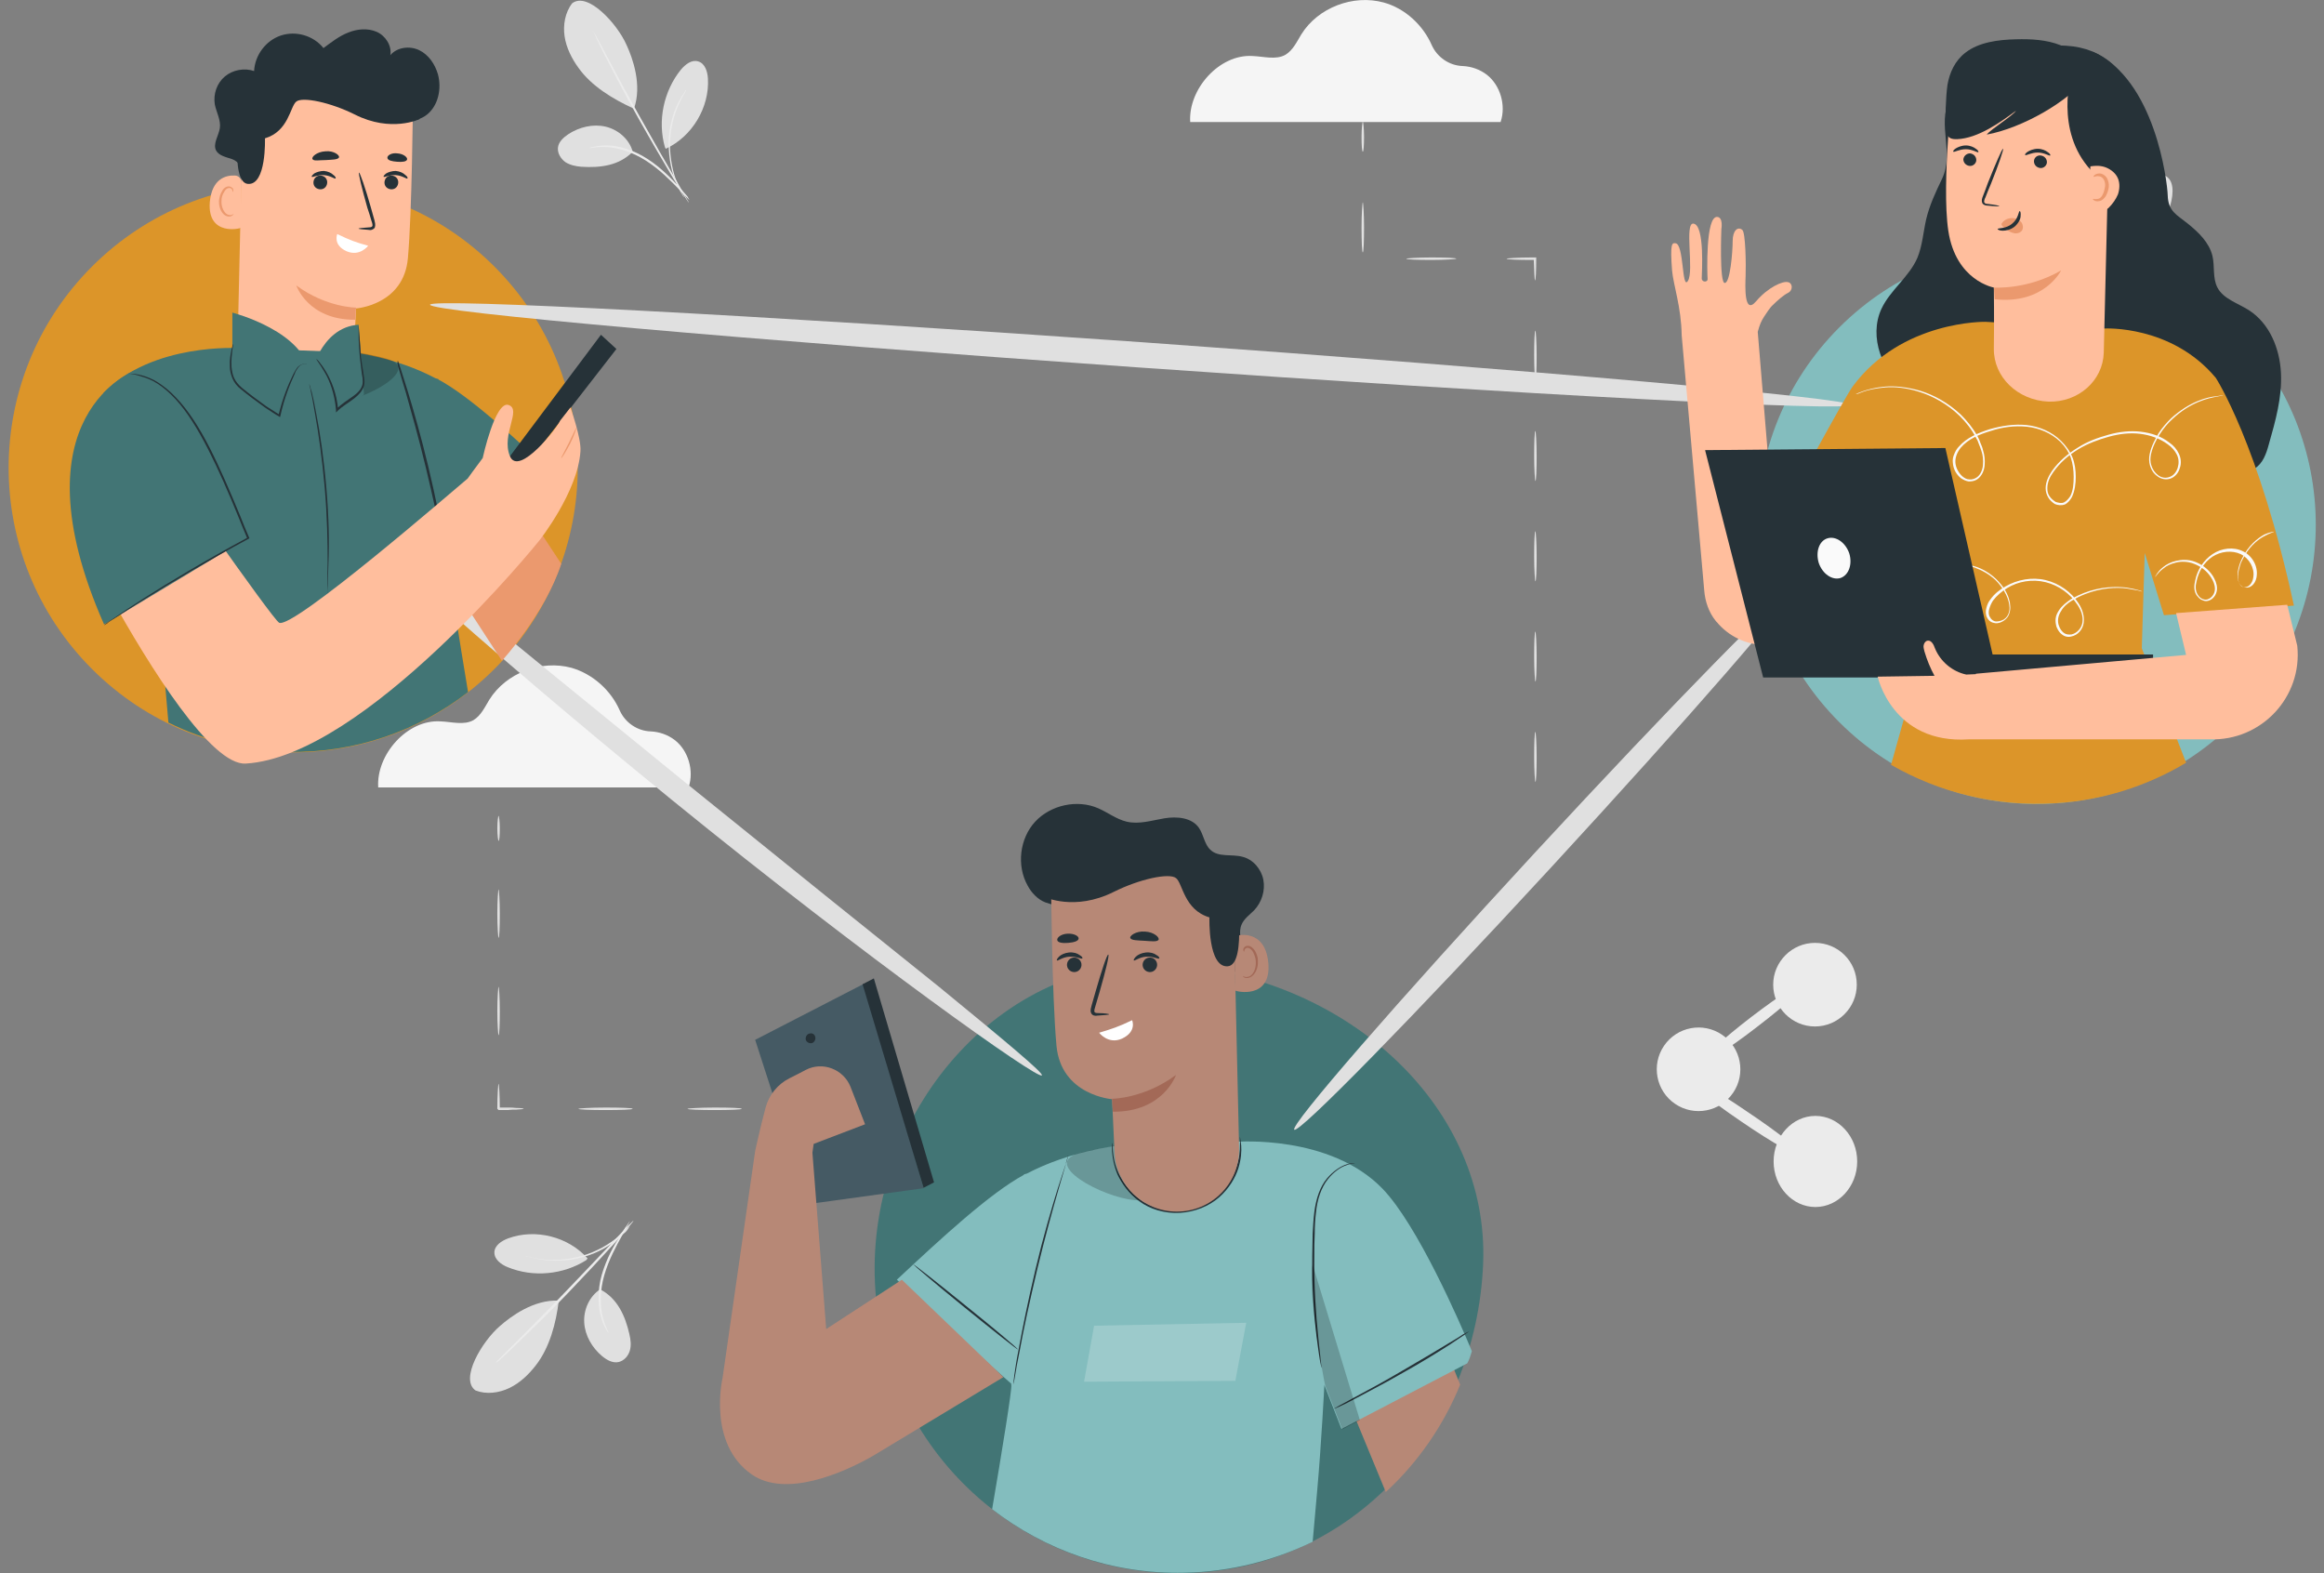 <?xml version="1.0" encoding="UTF-8"?>
<!-- Generator: Adobe Illustrator 25.4.0, SVG Export Plug-In . SVG Version: 6.00 Build 0)  -->
<svg xmlns="http://www.w3.org/2000/svg" xmlns:xlink="http://www.w3.org/1999/xlink" version="1.1" x="0px" y="0px" viewBox="0 0 556.1 376.4" style="enable-background:new 0 0 556.1 376.4;" xml:space="preserve">
<rect x="0" y="0" width="556.1" height="376.4" fill="#808080" stroke="none"/>
<style type="text/css">
	.st0{fill:#E0E0E0;}
	.st1{fill:#EBEBEB;}
	.st2{fill:#F5F5F5;}
	.st3{display:none;}
	.st4{display:inline;fill:#F5F5F5;}
	.st5{fill:#83BDBE;}
	.st6{fill:#427575;}
	.st7{fill:#DC9529;}
	.st8{fill:#263238;}
	.st9{fill:#FAFAFA;}
	.st10{fill:#FFBE9D;}
	.st11{fill:#EB996E;}
	.st12{fill:#B78876;}
	.st13{opacity:0.2;}
	.st14{opacity:0.2;fill:#FFFFFF;}
	.st15{fill:#FFFFFF;}
	.st16{fill:#A36957;}
	.st17{fill:#455A64;}
</style>
<g id="Background_Complete">
	<g>
		<path class="st0" d="M518,42c-2.7-0.6-5.6,0.2-7.9,1.8s-4,3.8-5.4,6.2c-2.6,4.7-3.3,10.8-3.2,16.2c5.9-0.5,10.8-5.5,13.1-8.1    C518.3,53.9,522.3,44,518,42"></path>
		<path class="st0" d="M492.1,70.3c2.4-2,3.3-5.4,2.6-8.5c-0.7-3-2.8-5.6-5.4-7.3c-1.2-0.7-2.7-1.3-4.1-0.8    c-1.3,0.4-2.1,1.7-2.3,3.1c-0.2,1.3,0.2,2.7,0.7,3.9C485.3,65,487.8,68.8,492.1,70.3"></path>
		<g>
			<path class="st1" d="M487.5,87.5c0,0,0.1-0.4,0.3-1.1c0.3-0.8,0.7-1.7,1.1-2.9c0.9-2.4,2.2-5.8,2.7-9.7c0.5-3.9-0.1-7.5-1.1-9.8     c-1-2.4-2.1-3.6-2-3.6c0,0,0.3,0.3,0.8,0.8c0.5,0.6,1,1.5,1.6,2.7c1.1,2.4,1.8,6.1,1.2,10c-0.5,4-1.9,7.3-2.8,9.7     c-0.5,1.2-0.9,2.1-1.3,2.8C487.7,87.2,487.5,87.5,487.5,87.5z"></path>
		</g>
		<g>
			<path class="st1" d="M514.3,49.2c0,0-0.1,0.2-0.3,0.4c-0.2,0.3-0.5,0.7-0.8,1.1c-0.8,1-1.8,2.4-3,4.1c-2.6,3.4-6.1,8.2-9.9,13.5     c-3.8,5.3-7.2,10.2-9.6,13.7c-1.2,1.7-2.2,3.1-2.9,4.2c-0.3,0.4-0.6,0.8-0.8,1.1c-0.2,0.3-0.3,0.4-0.3,0.4c0,0,0.1-0.2,0.2-0.4     c0.2-0.3,0.4-0.7,0.7-1.2c0.6-1,1.6-2.5,2.7-4.3c2.4-3.6,5.7-8.5,9.5-13.8c3.8-5.3,7.4-10,10-13.4c1.3-1.7,2.4-3,3.1-4     c0.4-0.4,0.6-0.8,0.9-1.1C514.2,49.3,514.3,49.2,514.3,49.2z"></path>
		</g>
		<path class="st0" d="M496.5,76.7c4.9-4.3,12-6,18.3-4.4c1.6,0.4,3.4,1.3,3.7,2.9c0.2,1.7-1.3,3-2.7,3.8    c-6.1,3.4-14.2,2.6-19.5-1.9"></path>
		<g>
			<path class="st1" d="M511,75.5c0,0.1-1.5-0.2-4-0.1c-1.2,0-2.7,0.2-4.3,0.5c-1.6,0.4-3.3,0.9-5,1.6c-1.7,0.8-3.2,1.7-4.5,2.7     c-1.3,1-2.4,2-3.2,2.9c-1.7,1.8-2.5,3.1-2.5,3.1c0,0,0.2-0.4,0.5-0.9c0.2-0.3,0.4-0.7,0.7-1c0.3-0.4,0.6-0.9,1-1.3     c0.8-1,1.9-2,3.2-3c1.3-1,2.9-2,4.6-2.7c1.7-0.8,3.5-1.3,5.1-1.6c1.6-0.3,3.1-0.4,4.4-0.4c0.6,0,1.2,0.1,1.7,0.1     c0.5,0,0.9,0.1,1.3,0.2C510.6,75.4,511,75.5,511,75.5z"></path>
		</g>
	</g>
	<g>
		<path class="st0" d="M136.9,0.8c-1.7,2.2-2.2,5.2-1.8,7.9c0.4,2.7,1.7,5.3,3.3,7.5c3.1,4.4,8.4,7.6,13.3,9.8    c2-5.6-0.3-12.1-1.8-15.3C147.7,5.7,140.6-2.1,136.9,0.8"></path>
		<path class="st0" d="M151.4,36.3c-0.8-3-3.5-5.3-6.5-6c-3-0.7-6.3,0.1-8.9,1.8c-1.2,0.8-2.4,1.9-2.5,3.3c-0.1,1.3,0.7,2.6,1.8,3.4    c1.1,0.7,2.5,1,3.8,1.1C143.7,40.2,148.2,39.6,151.4,36.3"></path>
		<g>
			<path class="st1" d="M165,47.9c0,0-0.3-0.3-0.8-0.8c-0.6-0.6-1.3-1.3-2.1-2.2c-1.8-1.8-4.3-4.4-7.6-6.5c-3.3-2.1-6.8-3.1-9.3-3.2     c-2.6-0.2-4.1,0.4-4.1,0.2c0,0,0.4-0.2,1.1-0.3c0.7-0.2,1.8-0.3,3.1-0.3c2.6,0,6.2,1,9.6,3.2c3.4,2.2,5.8,4.8,7.6,6.7     c0.9,1,1.5,1.8,2,2.3C164.8,47.5,165,47.9,165,47.9z"></path>
		</g>
		<g>
			<path class="st1" d="M141.8,7.3c0,0,0.1,0.1,0.3,0.4c0.2,0.3,0.4,0.7,0.7,1.2c0.6,1.1,1.4,2.6,2.4,4.5c2,3.8,4.8,9,8,14.7     c3.2,5.7,6.1,10.8,8.3,14.5c1,1.8,1.9,3.3,2.5,4.4c0.3,0.5,0.5,0.9,0.7,1.2c0.1,0.3,0.2,0.4,0.2,0.4c0,0-0.1-0.1-0.3-0.4     c-0.2-0.3-0.5-0.7-0.8-1.2c-0.6-1-1.6-2.5-2.7-4.3c-2.2-3.7-5.2-8.8-8.4-14.5c-3.2-5.7-5.9-10.9-7.9-14.8c-1-1.9-1.7-3.5-2.2-4.5     c-0.2-0.5-0.4-0.9-0.6-1.3C141.8,7.4,141.8,7.3,141.8,7.3z"></path>
		</g>
		<path class="st0" d="M159.1,35.2c-1.8-6.3-0.3-13.4,3.8-18.5c1.1-1.3,2.6-2.5,4.2-2c1.6,0.5,2.2,2.4,2.3,4.1    c0.4,6.9-3.8,13.9-10.1,16.8"></path>
		<g>
			<path class="st1" d="M164.2,21.5c0.1,0.1-0.8,1.3-1.8,3.5c-0.5,1.1-1,2.5-1.4,4.1c-0.4,1.6-0.6,3.3-0.7,5.2     c0,1.9,0.2,3.6,0.5,5.2c0.3,1.6,0.7,3,1.2,4.1c0.9,2.3,1.8,3.6,1.7,3.6c0,0-0.3-0.3-0.6-0.9c-0.2-0.3-0.4-0.6-0.6-1.1     c-0.2-0.4-0.5-0.9-0.7-1.5c-0.5-1.1-1-2.6-1.3-4.2c-0.3-1.6-0.5-3.4-0.5-5.3c0-1.9,0.3-3.7,0.7-5.3c0.4-1.6,0.9-3,1.5-4.1     c0.2-0.6,0.6-1,0.8-1.5c0.2-0.4,0.5-0.8,0.7-1.1C163.9,21.8,164.1,21.5,164.2,21.5z"></path>
		</g>
	</g>
	<g>
		<path class="st0" d="M113.8,332.7c2.6,1,5.6,0.6,8.1-0.6c2.5-1.2,4.6-3.2,6.3-5.4c3.3-4.2,4.9-10.2,5.5-15.5    c-6-0.3-11.5,3.8-14.1,6.1C115.4,320.9,109.9,330,113.8,332.7"></path>
		<path class="st0" d="M143.6,308.5c-2.6,1.7-4,4.9-3.8,8c0.2,3.1,1.9,6,4.3,8c1.1,0.9,2.5,1.7,3.9,1.4c1.3-0.3,2.3-1.4,2.7-2.7    c0.4-1.3,0.2-2.7-0.1-4C149.6,314.8,147.7,310.6,143.6,308.5"></path>
		<g>
			<path class="st1" d="M150.7,292.2c0,0-0.2,0.4-0.5,1c-0.4,0.7-0.9,1.6-1.5,2.7c-1.2,2.2-3,5.4-4.1,9.2c-1.1,3.8-1,7.4-0.4,9.9     c0.6,2.5,1.5,3.8,1.4,3.9c0,0-0.3-0.3-0.6-0.9c-0.4-0.6-0.8-1.6-1.2-2.9c-0.7-2.5-0.9-6.3,0.2-10.1c1.1-3.8,2.9-7,4.3-9.2     c0.7-1.1,1.2-2,1.7-2.6C150.5,292.5,150.7,292.1,150.7,292.2z"></path>
		</g>
		<g>
			<path class="st1" d="M118.6,326.1c0,0,0.1-0.1,0.3-0.4c0.3-0.3,0.6-0.6,1-1c0.9-0.9,2.1-2.1,3.6-3.6c3-3,7.2-7.2,11.7-11.9     c4.5-4.7,8.6-9,11.5-12.1c1.4-1.5,2.6-2.8,3.5-3.7c0.4-0.4,0.7-0.7,1-1c0.2-0.2,0.3-0.3,0.4-0.3c0,0-0.1,0.1-0.3,0.4     c-0.2,0.3-0.5,0.6-0.9,1.1c-0.8,0.9-1.9,2.2-3.3,3.8c-2.9,3.2-6.9,7.5-11.4,12.2c-4.5,4.7-8.8,8.8-11.9,11.8     c-1.5,1.5-2.8,2.7-3.7,3.5c-0.4,0.4-0.7,0.7-1,0.9C118.7,326,118.6,326.1,118.6,326.1z"></path>
		</g>
		<path class="st0" d="M140.3,301.5c-5.5,3.5-12.7,4.2-18.8,1.7c-1.5-0.6-3.2-1.8-3.2-3.5c0-1.7,1.7-2.8,3.3-3.4    c6.5-2.4,14.4-0.4,19,4.8"></path>
		<g>
			<path class="st1" d="M125.8,300.6c0-0.1,1.5,0.4,3.9,0.7c1.2,0.2,2.7,0.2,4.3,0.1c1.6-0.1,3.4-0.4,5.2-0.9c1.8-0.5,3.4-1.2,4.9-2     c1.4-0.8,2.6-1.6,3.6-2.4c1.9-1.5,2.9-2.7,3-2.7c0,0-0.2,0.3-0.6,0.9c-0.2,0.3-0.5,0.6-0.9,0.9c-0.4,0.3-0.7,0.8-1.2,1.1     c-0.9,0.8-2.2,1.7-3.6,2.5c-1.5,0.8-3.1,1.5-5,2c-1.8,0.5-3.6,0.8-5.3,0.8c-1.7,0.1-3.1,0-4.4-0.2c-0.6-0.1-1.2-0.2-1.6-0.3     c-0.5-0.1-0.9-0.2-1.2-0.4C126.1,300.8,125.7,300.6,125.8,300.6z"></path>
		</g>
	</g>
	<g>
		
			<ellipse transform="matrix(0.562 -0.827 0.827 0.562 -33.336 448.293)" class="st1" cx="406.4" cy="255.6" rx="10" ry="10"></ellipse>
		<path class="st1" d="M444.3,235.6c0,5.5-4.5,10-10,10c-5.5,0-10-4.5-10-10c0-5.5,4.5-10,10-10C439.8,225.6,444.3,230,444.3,235.6z    "></path>
		<path class="st1" d="M444.4,277.9c0,6-4.5,10.9-10,10.9s-10-4.9-10-10.9c0-6,4.5-10.9,10-10.9S444.4,271.9,444.4,277.9z"></path>
		<g>
			<path class="st1" d="M431.4,276.7c-0.4,0.6-7.1-3.1-14.8-8.4c-7.8-5.3-13.7-10.1-13.3-10.7c0.4-0.6,7.1,3.1,14.8,8.4     C425.9,271.2,431.9,276,431.4,276.7z"></path>
		</g>
		<g>
			<path class="st1" d="M432.2,234.9c0.5,0.6-4.7,5.4-11.5,10.6c-6.8,5.3-12.7,9-13.1,8.4c-0.5-0.6,4.7-5.4,11.5-10.6     C425.9,238.1,431.8,234.3,432.2,234.9z"></path>
		</g>
	</g>
	<g>
		<g>
			<path class="st0" d="M367.4,175.1c0.1,0,0.3,2.7,0.3,6c0,3.3-0.1,6-0.3,6c-0.1,0-0.3-2.7-0.3-6     C367.1,177.8,367.2,175.1,367.4,175.1z"></path>
		</g>
		<g>
			<path class="st0" d="M367.4,151.1c0.1,0,0.3,2.7,0.3,6c0,3.3-0.1,6-0.3,6c-0.1,0-0.3-2.7-0.3-6     C367.1,153.8,367.2,151.1,367.4,151.1z"></path>
		</g>
		<g>
			<path class="st0" d="M367.4,127.1c0.1,0,0.3,2.7,0.3,6c0,3.3-0.1,6-0.3,6c-0.1,0-0.3-2.7-0.3-6     C367.1,129.8,367.2,127.1,367.4,127.1z"></path>
		</g>
		<g>
			<path class="st0" d="M367.4,103.1c0.1,0,0.3,2.7,0.3,6c0,3.3-0.1,6-0.3,6c-0.1,0-0.3-2.7-0.3-6     C367.1,105.8,367.2,103.1,367.4,103.1z"></path>
		</g>
		<g>
			<path class="st0" d="M367.4,79.1c0.1,0,0.3,2.7,0.3,6c0,3.3-0.1,6-0.3,6c-0.1,0-0.3-2.7-0.3-6C367.1,81.8,367.2,79.1,367.4,79.1z     "></path>
		</g>
		<g>
			<path class="st0" d="M360.5,61.9c0-0.1,2.7-0.3,6-0.3c0.3,0,0.6,0,0.8,0l0.3,0l0,0.3c0,2.9-0.1,5.2-0.3,5.2     c-0.1,0-0.2-2.2-0.3-5.2l0.3,0.3c-0.3,0-0.5,0-0.8,0C363.2,62.2,360.5,62.1,360.5,61.9z"></path>
		</g>
		<g>
			<path class="st0" d="M336.5,61.9c0-0.1,2.7-0.3,6-0.3c3.3,0,6,0.1,6,0.3c0,0.1-2.7,0.3-6,0.3C339.2,62.2,336.5,62.1,336.5,61.9z"></path>
		</g>
		<g>
			<path class="st0" d="M326.1,48.4c0.1,0,0.3,2.7,0.3,6c0,3.3-0.1,6-0.3,6s-0.3-2.7-0.3-6C325.8,51.1,326,48.4,326.1,48.4z"></path>
		</g>
		<g>
			<path class="st0" d="M326.1,29.1c0.1,0,0.3,1.6,0.3,3.6c0,2-0.1,3.6-0.3,3.6s-0.3-1.6-0.3-3.6C325.8,30.7,326,29.1,326.1,29.1z"></path>
		</g>
	</g>
	<g>
		<g>
			<path class="st0" d="M190.7,265.3c0-0.1,1.3-0.3,3-0.3c1.7,0,3,0.1,3,0.3s-1.3,0.3-3,0.3C192.1,265.6,190.7,265.5,190.7,265.3z"></path>
		</g>
		<g>
			<path class="st0" d="M164.5,265.3c0-0.1,2.9-0.3,6.5-0.3c3.6,0,6.5,0.1,6.5,0.3s-2.9,0.3-6.5,0.3     C167.5,265.6,164.5,265.5,164.5,265.3z"></path>
		</g>
		<g>
			<path class="st0" d="M138.4,265.3c0-0.1,2.9-0.3,6.5-0.3c3.6,0,6.5,0.1,6.5,0.3s-2.9,0.3-6.5,0.3     C141.3,265.6,138.4,265.5,138.4,265.3z"></path>
		</g>
		<g>
			<path class="st0" d="M119.3,259.3c0.1,0,0.3,2.7,0.3,6c0.1,0.1-0.5-0.5-0.3-0.3h0h0h0h0h0h0.1l0.2,0l0.3,0c0.2,0,0.4,0,0.6,0     c0.4,0,0.8,0,1.1,0c0.7,0,1.3,0,1.9,0.1c1.1,0,1.8,0.1,1.8,0.2s-0.7,0.1-1.8,0.2c-0.6,0-1.3,0-1.9,0.1c-0.4,0-0.7,0-1.1,0     c-0.2,0-0.4,0-0.6,0l-0.3,0l-0.2,0h-0.1h0h0h0h0h0c0.2,0.2-0.3-0.3-0.3-0.3C119,262,119.2,259.3,119.3,259.3z"></path>
		</g>
		<g>
			<path class="st0" d="M119.3,236.1c0.1,0,0.3,2.6,0.3,5.8c0,3.2-0.1,5.8-0.3,5.8c-0.1,0-0.3-2.6-0.3-5.8     C119,238.7,119.2,236.1,119.3,236.1z"></path>
		</g>
		<g>
			<path class="st0" d="M119.3,212.8c0.1,0,0.3,2.6,0.3,5.8c0,3.2-0.1,5.8-0.3,5.8c-0.1,0-0.3-2.6-0.3-5.8     C119,215.4,119.2,212.8,119.3,212.8z"></path>
		</g>
		<g>
			<path class="st0" d="M119.3,195.2c0.1,0,0.3,1.3,0.3,3c0,1.7-0.1,3-0.3,3c-0.1,0-0.3-1.3-0.3-3     C119,196.5,119.2,195.2,119.3,195.2z"></path>
		</g>
	</g>
	<path class="st2" d="M164.8,188.3c1.3-3.9-0.1-8.7-3.3-11.2c-1.7-1.3-3.7-2-5.8-2.1c-3.2-0.1-6.1-2.1-7.4-5   c-2.1-4.8-6.4-8.7-11.5-10.2c-7.3-2-15.7,1.2-19.7,7.6c-1.1,1.8-2,3.8-3.8,4.9c-2.3,1.3-5.2,0.4-7.9,0.3   c-7.9-0.5-15.4,7.9-14.9,15.8H164.8z"></path>
	<path class="st2" d="M359.1,29.1c1.3-3.9-0.1-8.7-3.3-11.2c-1.7-1.3-3.7-2-5.8-2.1c-3.2-0.1-6.1-2.1-7.4-5   C340.5,6,336.2,2,331.1,0.6c-7.3-2-15.7,1.2-19.7,7.6c-1.1,1.8-2,3.8-3.8,4.9c-2.3,1.3-5.2,0.4-7.9,0.3   c-7.9-0.5-15.4,7.9-14.9,15.8H359.1z"></path>
</g>
<g id="Background_Simple" class="st3">
	<path class="st4" d="M489.9,23.7c27.2,61.7,14.7,128.5-23.1,184.3C429,263.8,366.2,300,300,313.1c-47.2,9.4-98,7.5-141.1-13.9   c-43.1-21.4-77-64.3-79.6-112.4c-1-18.2,2.9-37.4,15-51c19.3-21.6,52.4-22.4,81.4-21.5c29,0.9,62,0.2,81.4-21.3   c14.9-16.6,17.1-40.6,25-61.5c13.4-35.5,45.7-63.2,82.8-71c36.3-7.7,76,3.9,102.6,29.6c1.1,1.1,2.3,2.2,3.5,3.2   C474.2-3.9,484.7,11.9,489.9,23.7z"></path>
</g>
<g id="Connectivity">
	<g>
		<g>
			
				<ellipse transform="matrix(0.707 -0.707 0.707 0.707 54.024 381.428)" class="st5" cx="487.4" cy="125.5" rx="66.8" ry="66.8"></ellipse>
		</g>
		<path class="st6" d="M354.9,302.2c-1.6,40.2-31.2,73.4-71.4,74.2c-40.2,0.8-73.4-31.2-74.2-71.4c-0.8-40.2,31.3-77.3,71.4-74.2    C323.5,234.1,356.3,265.5,354.9,302.2z"></path>
		
			<ellipse transform="matrix(0.707 -0.707 0.707 0.707 -58.589 82.442)" class="st7" cx="70.2" cy="111.9" rx="68.1" ry="68.1"></ellipse>
		<g>
			<path class="st0" d="M428.8,141.2c1.1,1-24.8,30.7-57.6,66.3c-32.9,35.7-60.4,63.8-61.5,62.8c-1.1-1,24.7-30.7,57.6-66.3     C400.2,168.4,427.8,140.3,428.8,141.2z"></path>
		</g>
		<g>
			<path class="st0" d="M442.8,96.9c-0.4,1.6-76.8-2.4-170.6-9c-93.9-6.6-169.6-13.3-169.3-15c0.4-1.6,76.8,2.4,170.6,9     C367.4,88.6,443.2,95.3,442.8,96.9z"></path>
		</g>
		<g>
			<path class="st0" d="M249.3,257.3c-0.4,0.6-10.7-6.3-26.8-18.1c-16.1-11.8-38-28.5-61.6-47.7c-23.6-19.2-44.5-37.1-59.4-50.5     c-14.8-13.3-23.7-22-23.2-22.5c0.5-0.6,10.2,7.1,25.6,19.7c15.4,12.6,36.7,30,60.3,49.2c23.6,19.1,45,36.3,60.6,48.8     C240.3,248.9,249.8,256.8,249.3,257.3z"></path>
		</g>
	</g>
</g>
<g id="Character_3">
	<g>
		<path class="st8" d="M512.5,33.4c0.3,5.7,0.7,7.4,2.9,12c1.3,2.7,3,5.2,3.7,8.1c0.7,2.7,0.3,5.7,0.8,8.4c0.8,4.5,3.8,8.3,6.1,12.3    c2.3,4,3.8,9.1,1.5,13.2l-23.1-2.7L502.8,56L512.5,33.4z"></path>
		<path class="st8" d="M466.5,23.7c-3,6.4,1.2,12.7-1.8,19.1c-1.5,3.1-3,6.3-3.8,9.7c-0.7,3.1-0.9,6.3-2.1,9.2    c-2,4.6-6.5,7.7-8.6,12.2c-3.1,6.7,0.2,15.2,6.1,19.6c5.9,4.5,13.8,5.6,21.1,5.1c4.5-0.3,9-1.2,12.9-3.5c3.9-2.3,6.9-6.2,7.4-10.7    "></path>
		<path class="st8" d="M500.8,12.4c14.9,6.6,17.8,31.1,17.9,34.3c0.1,3.9,2.2,4.7,4.8,6.8c2.6,2.1,5.1,4.5,5.9,7.7    c0.6,2.5,0,5.3,1.2,7.6c1.4,2.7,4.8,3.7,7.5,5.4c5,3.2,7.4,9.2,7.7,15c0.3,5.8-1.3,11.5-2.9,17.1c-0.6,2.2-1.4,4.6-3.4,5.8    c-1.5,0.9-3.5,0.9-5.3,0.9c-9.4-0.2-18.8-0.4-28.3-0.6c-7.2-0.2-14.6-0.4-21.3-3c-5.4-2.2-10.2-6-13.1-11c-2.9-5-3.9-11-2.4-16.5    c1.2-4.2,3.8-8.1,4.5-12.4c0.9-5.4-3.6-7.7-5.2-12.9c-1.6-5.2-3-17.7-0.7-22.7"></path>
		<path class="st7" d="M517.8,147.2l-4.6-14.9l-0.7,22.8c0,0,6,15.5,10.6,27.4c-9.2,5.5-19.8,9-31.3,9.7    c-14.2,0.9-27.8-2.6-39.3-9.2l7.2-25.7l-3.4-29.1l-9.4,13.5l-20.2-19.5c0,0,14.8-27.3,16.6-29.7c11.7-15.9,31.8-15.5,31.8-15.5    l28.5,1.6c0,0,16-0.9,26.6,11.8c0,0,10.3,15.7,18.7,54.5L517.8,147.2z"></path>
		<g>
			<path class="st9" d="M532.1,94.6c0,0-0.1,0-0.4,0.1c-0.3,0-0.7,0.1-1.2,0.2c-1.1,0.2-2.6,0.5-4.5,1.3c-1.9,0.8-4.1,2.1-6.2,4.1     c-1.1,1-2.1,2.2-3,3.6c-0.9,1.4-1.7,3-2.1,4.8c-0.2,0.9-0.2,1.8,0.1,2.7c0.3,0.9,0.8,1.7,1.6,2.3c0.8,0.6,1.8,0.8,2.8,0.4     c0.9-0.3,1.6-1.2,1.9-2.2c0.3-1,0.3-2.1-0.2-3.1c-0.5-1-1.2-1.8-2.2-2.5c-1.9-1.4-4.2-2.2-6.6-2.5c-2.4-0.3-5,0-7.5,0.7     c-2.5,0.7-5,1.6-7.3,3c-2.3,1.4-4.4,3.2-6,5.5c-0.8,1.1-1.4,2.4-1.4,3.8c0,0.7,0.1,1.3,0.5,1.9c0.4,0.6,0.9,1,1.5,1.4l0,0     c0.7,0.2,1.4,0.4,2,0.1c0.6-0.3,1.1-0.9,1.5-1.5c0.7-1.4,0.8-3,0.8-4.6c0-1.6-0.2-3.1-0.7-4.6c-0.5-1.4-1.4-2.7-2.5-3.8     c-2.2-2.1-5.1-3.3-8-3.6c-2.9-0.3-5.9,0.1-8.6,1c-2.7,0.8-5.4,1.9-7.2,4c-0.8,1-1.4,2.3-1.3,3.6c0.1,1.3,0.8,2.5,1.7,3.3     c0.5,0.4,1,0.7,1.6,0.7c0.6,0.1,1.2-0.1,1.7-0.4c1-0.6,1.5-1.9,1.6-3c0.1-1.2,0-2.4-0.4-3.5c-0.2-0.6-0.4-1.1-0.6-1.6     c-0.1-0.3-0.2-0.5-0.3-0.8l-0.4-0.7c-1-2-2.4-3.7-3.9-5.2c-3-2.9-6.4-4.7-9.5-5.7c-3.1-1-6-1.3-8.3-1.1c-2.3,0.2-4.1,0.6-5.2,1     c-0.6,0.2-1,0.4-1.3,0.5c-0.3,0.1-0.5,0.1-0.5,0.1s0.1-0.1,0.4-0.2c0.3-0.1,0.7-0.3,1.3-0.5c1.2-0.4,2.9-0.9,5.3-1.1     c2.3-0.2,5.2,0.1,8.4,1c3.2,1,6.6,2.8,9.7,5.7c1.5,1.5,2.9,3.2,4,5.2l0.4,0.8c0.1,0.3,0.2,0.5,0.3,0.8c0.2,0.5,0.5,1.1,0.6,1.7     c0.4,1.2,0.5,2.4,0.4,3.6c-0.1,1.2-0.6,2.6-1.8,3.4c-0.6,0.4-1.3,0.5-2,0.5c-0.7-0.1-1.3-0.4-1.9-0.8c-1.1-0.9-1.8-2.2-1.9-3.6     c-0.1-0.7,0-1.4,0.3-2.1c0.3-0.7,0.6-1.3,1.1-1.8c1.9-2.2,4.6-3.3,7.4-4.2c2.8-0.8,5.8-1.3,8.8-1c3,0.3,6.1,1.6,8.3,3.8     c1.1,1.1,2.1,2.4,2.7,3.9c0.6,1.5,0.8,3.1,0.8,4.7c0,1.6-0.2,3.3-0.9,4.8c-0.4,0.7-0.9,1.4-1.7,1.8c-0.8,0.3-1.7,0.2-2.4-0.1l0,0     l0,0c-0.6-0.4-1.2-0.9-1.6-1.6c-0.4-0.7-0.6-1.4-0.6-2.2c0-1.5,0.7-2.9,1.5-4.1c1.7-2.4,3.9-4.2,6.2-5.6c2.3-1.5,4.9-2.4,7.4-3.1     c2.5-0.7,5.1-1,7.7-0.7c2.5,0.3,4.9,1.1,6.8,2.6c1,0.7,1.8,1.6,2.3,2.7c0.5,1.1,0.6,2.3,0.2,3.4c-0.3,1.1-1.1,2.1-2.2,2.5     c-1.1,0.4-2.3,0.1-3.1-0.5c-0.9-0.6-1.5-1.5-1.8-2.5c-0.3-1-0.3-2-0.1-2.9c0.4-1.9,1.3-3.5,2.1-4.9c0.9-1.4,2-2.6,3-3.6     c2.2-2,4.4-3.3,6.3-4.1c1.9-0.8,3.5-1.1,4.6-1.2C531.5,94.6,532.1,94.6,532.1,94.6z"></path>
		</g>
		<g>
			<path class="st9" d="M544.2,127.2c0,0.1-1,0.3-2.6,1.2c-1.6,0.9-3.7,2.7-5.1,5.7c-0.4,0.7-0.6,1.6-0.8,2.4     c-0.2,0.9-0.3,1.8,0,2.7c0.1,0.4,0.4,0.9,0.7,1.1c0.4,0.2,0.8,0.3,1.3,0.1c0.9-0.4,1.4-1.4,1.5-2.4c0.3-2.1-1-4.4-3-5.4     c-2.1-1-4.8-0.7-6.8,0.6c-2.1,1.4-3.3,3.6-3.8,5.9c-0.3,1.1-0.3,2.3,0.3,3.2c0.5,0.9,1.7,1.5,2.6,1c0.9-0.4,1.5-1.4,1.5-2.4     c0-1-0.4-1.9-0.9-2.7c-1-1.6-2.5-2.7-4.1-3.3c-1.5-0.6-3.1-0.6-4.3-0.3c-1.3,0.3-2.3,0.8-3,1.4c-1.5,1.1-1.9,2.1-2,2     c0,0,0-0.1,0.1-0.2c0.1-0.1,0.2-0.3,0.3-0.5c0.3-0.4,0.7-1,1.5-1.6c0.7-0.6,1.8-1.2,3.1-1.5c1.3-0.3,2.9-0.4,4.5,0.2     c1.6,0.6,3.2,1.7,4.3,3.4c0.5,0.8,1,1.9,1,3c0,1.1-0.6,2.3-1.7,2.8c-0.6,0.3-1.2,0.3-1.8,0c-0.6-0.2-1-0.7-1.4-1.2     c-0.7-1.1-0.6-2.4-0.3-3.6c0.5-2.4,1.9-4.7,4.1-6.2c2.2-1.5,5.1-1.8,7.3-0.7c2.3,1.1,3.6,3.6,3.3,5.9c-0.1,1.1-0.7,2.3-1.8,2.7     c-0.6,0.2-1.2,0.1-1.7-0.2c-0.5-0.3-0.7-0.8-0.9-1.3c-0.3-1-0.2-2,0-2.9c0.2-0.9,0.5-1.7,0.9-2.5c1.5-3.1,3.7-4.8,5.3-5.7     C543.1,127.3,544.2,127.2,544.2,127.2z"></path>
		</g>
		<g>
			<path class="st9" d="M512.6,141.5c0,0-0.1,0-0.2,0c-0.2,0-0.4-0.1-0.7-0.2c-0.6-0.1-1.6-0.3-2.8-0.5c-2.4-0.3-6.1-0.2-10.1,1.4     c-1,0.4-2,0.9-3,1.5c-1,0.6-2,1.4-2.6,2.5c-0.7,1-1,2.4-0.5,3.6c0.2,0.6,0.6,1.2,1.1,1.6c0.5,0.4,1.2,0.5,1.9,0.4     c1.3-0.3,2.4-1.5,2.6-2.9c0.2-1.4-0.3-2.9-1.2-4.2c-1.7-2.6-4.4-4.6-7.6-5.4c-3.2-0.8-6.6-0.2-9.2,1.4c-1.3,0.8-2.5,1.8-3.4,3     c-0.4,0.6-0.7,1.3-0.9,2c-0.2,0.7-0.2,1.4,0.2,2c0.3,0.6,0.9,1,1.5,1c0.6,0,1.3-0.2,1.8-0.5c1.1-0.7,1.5-2.1,1.3-3.3     c-0.1-1.2-0.6-2.4-1.2-3.4c-0.6-1-1.3-1.9-2.1-2.7c-1.6-1.5-3.4-2.4-5-3c-1.6-0.6-3.1-0.7-4.4-0.7c-2.4,0-3.7,0.7-3.7,0.6     c0,0,0.1,0,0.2-0.1c0.2-0.1,0.4-0.1,0.7-0.2c0.6-0.2,1.6-0.4,2.8-0.5c1.2-0.1,2.8,0.1,4.4,0.6c1.7,0.5,3.5,1.5,5.1,3     c0.8,0.8,1.6,1.7,2.2,2.7c0.6,1.1,1.1,2.2,1.2,3.6c0.1,0.7,0,1.4-0.2,2c-0.2,0.7-0.7,1.3-1.3,1.7c-0.6,0.4-1.3,0.7-2.1,0.6     c-0.8-0.1-1.5-0.5-1.9-1.3c-0.4-0.7-0.4-1.6-0.2-2.3c0.2-0.8,0.5-1.5,1-2.1c0.9-1.3,2.2-2.3,3.6-3.1c2.8-1.6,6.3-2.3,9.6-1.5     c3.3,0.8,6.2,2.9,7.9,5.6c0.9,1.4,1.4,3,1.2,4.6c-0.2,1.6-1.4,3-3,3.3c-0.8,0.2-1.6,0-2.2-0.5c-0.6-0.4-1-1.1-1.3-1.8     c-0.2-0.7-0.3-1.4-0.2-2.1c0.1-0.7,0.4-1.3,0.8-1.9c0.7-1.1,1.8-1.9,2.8-2.6c1-0.6,2.1-1.1,3.1-1.5c4.1-1.6,7.9-1.6,10.3-1.3     C511.4,141,512.6,141.5,512.6,141.5z"></path>
		</g>
		<path class="st10" d="M400.9,58.2c2.1,0.1,1.5,11.4,3,9c1.5-2.4-0.9-13.9,1.3-13.7c2.8,0.3,2,12.1,2,13.1c0,1,1.5,1,1.4,0.1    c-0.1-1.3-0.5-15,2.3-14.8c1.5,0.1,1,2.9,1,2.9s-0.5,12.9,0.8,12.9c1.3,0.1,1.9-7.5,1.9-10c0-2.5,1.2-3.6,2.3-2.7    c0.8,0.6,0.9,8.4,0.8,11c-0.1,2.5-0.4,9.5,2.5,6.1c2.9-3.4,6.4-4.9,7.6-4.6c1.2,0.2,1.3,2,0,2.6c-1,0.5-2.5,1.8-3.5,2.8    c-0.9,0.8-1.5,1.9-2.2,2.9c-0.7,1.1-1,1.8-1.5,3.6l3.9,47.1l2.9-3.6l16.5,15.9l-8.6,9.9c-6.3,7.2-17.7,7.7-24.1,0.6    c-0.2-0.3-0.5-0.5-0.7-0.8c-1.6-2-2.5-4.6-2.7-7.2l-5.4-61.1l0,0c-0.1-6.8-2-12-2.3-15.5C399.6,58.2,400.1,58.1,400.9,58.2z"></path>
		<g>
			<g>
				<g>
					<g>
						<g>
							<path class="st10" d="M477.1,83.4c0.1-7.1,0-14.6,0-14.6s-9.1-1.6-10.9-13.6c-1.7-11.4,1.2-36,1.2-36l0,0         c13.2-5.2,28.2-3.2,37.4,7.5l0,0l-1.4,57.7c-0.2,6.7-6.1,11.9-13.2,11.7h0C482.8,95.8,477,90.2,477.1,83.4z"></path>
						</g>
						<g>
							<g>
								<path class="st8" d="M469.8,38.1c0,0.8,0.6,1.5,1.5,1.6c0.8,0.1,1.6-0.6,1.6-1.4c0-0.8-0.6-1.5-1.5-1.6          C470.6,36.7,469.9,37.3,469.8,38.1z"></path>
							</g>
							<g>
								<g>
									<path class="st8" d="M467.4,36.3c0.2,0.2,1.4-0.6,3-0.6c1.6,0,2.8,0.9,3,0.7c0.1-0.1-0.1-0.5-0.6-0.8           c-0.5-0.4-1.4-0.8-2.4-0.8c-1,0-1.9,0.4-2.4,0.7C467.4,35.9,467.3,36.2,467.4,36.3z"></path>
								</g>
							</g>
						</g>
						<g>
							<g>
								<path class="st8" d="M486.7,38.6c0,0.8,0.6,1.5,1.5,1.6c0.8,0.1,1.6-0.6,1.6-1.4c0-0.8-0.6-1.5-1.5-1.6          C487.5,37.1,486.7,37.7,486.7,38.6z"></path>
							</g>
							<g>
								<g>
									<path class="st8" d="M484.6,37.1c0.2,0.2,1.4-0.6,3-0.6c1.6,0,2.8,0.9,3,0.7c0.1-0.1-0.1-0.5-0.6-0.8           c-0.5-0.4-1.4-0.8-2.4-0.8c-1,0-1.9,0.4-2.4,0.7C484.6,36.7,484.5,37,484.6,37.1z"></path>
								</g>
							</g>
						</g>
						<g>
							<g>
								<path class="st8" d="M478.4,49.3c0-0.1-1-0.3-2.7-0.5c-0.4,0-0.8-0.1-0.9-0.4c-0.1-0.3,0.1-0.8,0.3-1.2          c0.4-1,0.8-2.1,1.3-3.2c1.8-4.5,3.1-8.3,2.9-8.4c-0.2-0.1-1.8,3.6-3.6,8.1c-0.4,1.1-0.8,2.2-1.2,3.2c-0.2,0.5-0.4,1-0.2,1.6          c0.1,0.3,0.4,0.5,0.7,0.6c0.3,0.1,0.5,0.1,0.7,0.1C477.4,49.4,478.4,49.4,478.4,49.3z"></path>
							</g>
						</g>
						<g>
							<path class="st11" d="M477.1,68.8c0,0,8,0.6,16.1-4.1c0,0-4,8.2-15.9,6.9L477.1,68.8z"></path>
						</g>
						<g>
							<path class="st11" d="M479.1,53.3c0.6-0.8,1.6-1.2,2.7-1.1c0.7,0.1,1.4,0.4,1.9,1c0.4,0.6,0.5,1.4,0.1,2         c-0.5,0.6-1.4,0.8-2.2,0.5c-0.8-0.2-1.5-0.8-2.1-1.3c-0.2-0.1-0.4-0.3-0.5-0.5C478.9,53.7,478.9,53.5,479.1,53.3"></path>
						</g>
						<g>
							<g>
								<path class="st8" d="M483.3,50.5c-0.3,0-0.3,1.8-1.8,3c-1.5,1.3-3.4,1-3.5,1.3c0,0.1,0.4,0.4,1.2,0.4c0.8,0,1.9-0.2,2.9-1          c0.9-0.8,1.4-1.8,1.4-2.5C483.6,50.9,483.4,50.5,483.3,50.5z"></path>
							</g>
						</g>
					</g>
					<g>
						<path class="st8" d="M499.6,18.1c-4.4,6.2-15.9,12.6-24.2,14.1c1-1.3,6.1-4.4,7-5.7c-3.8,2.8-9.1,6.6-14.1,6.8        c-0.6,0-1.2,0-1.7-0.3c-0.7-0.4-0.8-1.2-0.9-1.9c-0.3-2.9-0.1-7.9,0.3-10.8c0.5-2.9,1.8-5.8,4.3-7.7c3.2-2.5,7.8-3.1,12.1-3.2        c3.6-0.1,7.3,0.1,10.6,1.4c3.3,1.3,6.1,3.9,6.6,7"></path>
					</g>
					<g>
						<path class="st8" d="M512.1,46.1c0.6-3.1,1.1-6,1.2-8c0.4-6.2-1.4-28.9-22.7-27.1l5.1,6.5c0,0-4.2,13.8,4.7,23.3        c0,0,0.5,5.6,6.7,12C507.2,52.8,510.8,52.7,512.1,46.1"></path>
					</g>
					<g>
						<path class="st10" d="M500.2,39.8c1.3-0.2,2.6-0.2,3.8,0.3c1.2,0.5,2.3,1.4,2.8,2.6c0.5,1.2,0.4,2.6,0,3.8        c-0.5,1.2-1.3,2.3-2.2,3.2c-0.7,0.6-1.4,1.2-2.3,1.5c-0.9,0.3-1.9,0.2-2.7-0.4"></path>
					</g>
					<g>
						<g>
							<path class="st11" d="M500.8,47.6c-0.1,0,0.4,0.8,1.6,0.5c0.6-0.1,1.1-0.6,1.5-1.2c0.3-0.6,0.6-1.3,0.7-2.1         c0.1-0.8-0.1-1.6-0.5-2.3c-0.4-0.6-1.1-1-1.7-1c-1.2,0-1.6,0.8-1.4,0.8c0.1,0.1,0.6-0.3,1.4-0.1c0.8,0.1,1.5,1.2,1.3,2.5         c-0.2,1.3-0.7,2.5-1.4,2.8C501.4,47.8,500.9,47.5,500.8,47.6z"></path>
						</g>
					</g>
				</g>
			</g>
		</g>
		<g>
			<polygon class="st8" points="515.2,162.1 515.2,156.6 476.8,156.6 465.5,107.2 408,107.7 421.9,162.1    "></polygon>
			<path class="st9" d="M435.2,134.7c0.9,2.6,3.2,4.2,5.2,3.6c2-0.7,2.9-3.3,2.1-5.9c-0.9-2.6-3.2-4.2-5.2-3.6     S434.4,132,435.2,134.7z"></path>
		</g>
		<path class="st10" d="M462.9,161.7c-1-1.8-1.8-3.8-2.4-5.8c-0.1-0.5-0.3-1-0.2-1.5c0.1-0.5,0.4-1,0.9-1.1c0.9-0.2,1.5,0.9,1.8,1.8    c1.3,3.2,4.2,5.6,7.5,6.3l2.3-0.1l0-0.1l50.3-4.5l-2.4-10l26.6-2l2.4,9.8c1.3,12.3-8.6,22.8-20.9,22.4l-57.7,0    c-18.3,1.2-21.8-15-21.8-15L462.9,161.7z"></path>
	</g>
</g>
<g id="Character_2">
	<g>
		<g>
			<g>
				<path class="st12" d="M346,322.9l-22.7,14l8.3,20.1c7.7-7.1,13.8-15.9,17.8-25.7L346,322.9z"></path>
				<g>
					<path class="st5" d="M352.2,323.3c-2.9-7-13-30.2-21.4-38.9c-12.6-13-34.9-11.2-34.9-11.2l-28.9,1c0,0-11,1.2-21.3,6.6L245,281       l0,0.1c-8.1,4.4-19.5,14.9-30.4,25.1l13,12.1l14.4,12.8c0,0-0.1,0.1,0,0.3c0.2,0.8-2.3,16.3-4.6,29.7       c12.7,9.8,28.7,15.6,46,15.2c11-0.2,21.4-2.9,30.7-7.4l1.1-12.4c1-11.2,1.7-25.1,1.7-25.1l4.1,10.5l30.1-15.7       C351.6,325.3,351.9,324.3,352.2,323.3z"></path>
					<g>
						<path class="st8" d="M296.7,272.1c0,0,0.1,0.2,0.1,0.5c0.1,0.3,0.1,0.9,0.2,1.5c0.1,1.3,0,3.3-0.7,5.5        c-0.7,2.2-2.2,4.8-4.6,6.9c-2.4,2.1-5.8,3.5-9.4,3.7c-3.6,0.2-7.2-0.9-9.7-2.8c-2.6-1.9-4.2-4.3-5.2-6.4        c-0.9-2.2-1.2-4.1-1.3-5.5c0-0.7,0-1.2,0-1.5c0-0.3,0.1-0.5,0.1-0.5c0.1,0,0,0.7,0.1,2c0.1,1.3,0.4,3.2,1.4,5.3        c1,2.1,2.6,4.4,5.1,6.2c2.5,1.8,5.9,2.8,9.4,2.6c3.5-0.2,6.8-1.5,9.1-3.5c2.3-2,3.8-4.5,4.5-6.7c0.8-2.2,0.9-4.1,0.9-5.4        C296.8,272.8,296.6,272.1,296.7,272.1z"></path>
					</g>
					<g>
						<path class="st8" d="M324.2,278.3c0,0.1-0.8,0-2,0.5c-1.3,0.4-3,1.5-4.5,3.4c-1.5,1.9-2.5,4.7-2.8,7.9c-0.2,1.6-0.3,3.3-0.3,5        c-0.1,1.8-0.1,3.6-0.1,5.4c-0.1,7.4,0.4,14.2,0.9,19c0.2,2.4,0.5,4.4,0.6,5.7c0.1,0.6,0.1,1.1,0.2,1.6c0,0.4,0,0.5,0,0.5        c0,0-0.1-0.2-0.1-0.5c-0.1-0.4-0.2-0.9-0.3-1.5c-0.2-1.3-0.5-3.3-0.8-5.7c-0.6-4.9-1.1-11.6-1-19.1c0-1.9,0.1-3.7,0.1-5.4        c0.1-1.8,0.2-3.5,0.4-5.1c0.4-3.2,1.4-6.1,3-8c1.6-1.9,3.4-3,4.7-3.4C323.4,278.2,324.2,278.3,324.2,278.3z"></path>
					</g>
					<g>
						<path class="st8" d="M255.5,276.5c0,0,0,0.2-0.1,0.6c-0.1,0.4-0.3,0.9-0.4,1.6c-0.4,1.4-1,3.4-1.7,5.8        c-1.4,4.9-3.3,11.7-5.1,19.2c-1.8,7.6-3.3,14.5-4.2,19.5c-0.5,2.5-0.9,4.5-1.1,5.9c-0.1,0.7-0.2,1.2-0.3,1.6        c-0.1,0.4-0.1,0.6-0.1,0.6c0,0,0-0.2,0-0.6c0.1-0.4,0.1-1,0.2-1.6c0.2-1.4,0.5-3.5,1-6c0.9-5,2.3-11.9,4.1-19.5        c1.8-7.6,3.8-14.4,5.3-19.2c0.8-2.4,1.4-4.4,1.9-5.8c0.2-0.6,0.4-1.1,0.5-1.6C255.4,276.6,255.4,276.5,255.5,276.5z"></path>
					</g>
					<g>
						<path class="st8" d="M351.6,318.5c0,0-0.4,0.3-1.2,0.9c-0.8,0.5-1.9,1.3-3.3,2.2c-2.8,1.8-6.8,4.3-11.3,6.8        c-4.5,2.6-8.6,4.7-11.6,6.3c-1.5,0.8-2.7,1.4-3.6,1.8c-0.9,0.4-1.3,0.6-1.4,0.6c0,0,0.4-0.3,1.3-0.8c0.9-0.5,2.1-1.1,3.5-1.9        c3-1.6,7.1-3.8,11.5-6.4c4.5-2.6,8.5-5,11.3-6.7c1.4-0.8,2.5-1.5,3.4-2.1C351.2,318.7,351.6,318.5,351.6,318.5z"></path>
					</g>
					<g>
						<path class="st8" d="M243.6,322.9c-0.1,0.1-5.8-4.4-12.7-10c-6.9-5.6-12.4-10.3-12.4-10.4c0.1-0.1,5.8,4.4,12.7,10        C238.2,318.1,243.7,322.8,243.6,322.9z"></path>
					</g>
					<path class="st13" d="M314.1,302.6l11.3,37.2l-4.2,2.2l-4.1-10.5C317,331.4,312.8,309.3,314.1,302.6z"></path>
					<g class="st13">
						<path d="M256.7,276.5c-6.1,3.2,9.2,10.9,16.1,10.7l-5-13.2C267.8,274,258.7,275.4,256.7,276.5z"></path>
					</g>
					<polygon class="st14" points="295.6,330.4 259.4,330.6 261.8,317.2 298.2,316.5      "></polygon>
				</g>
				<g>
					<path class="st8" d="M292.1,229.2c-0.3,1,0.1,2.2,0.9,2.8c0.8,0.7,2,0.8,2.9,0.3c1.7-0.9,1.9-3.4,1.5-5.3       c-0.4-1.9-1.1-4-0.3-5.8c0.6-1.4,1.9-2.3,3-3.4c1.8-1.9,2.7-4.7,2.2-7.3c-0.5-2.6-2.5-4.9-5-5.5c-2.6-0.7-5.8,0.2-7.7-1.7       c-1.4-1.3-1.6-3.6-2.7-5.2c-1.7-2.5-5.3-2.8-8.3-2.3c-3,0.5-6,1.5-9,0.8c-2.5-0.6-4.5-2.2-6.8-3.2c-5-2.2-11.4-0.8-15.1,3.2       c-3.7,4-4.5,10.5-1.8,15.3c0.9,1.7,2.4,3.3,4.2,4"></path>
					<g>
						<g>
							<g>
								<g>
									<g>
										<path class="st12" d="M281.6,289.9L281.6,289.9c-7.9,0-14.5-6.2-14.9-14c-0.3-6.6-0.6-12.9-0.6-12.9s-12.2-0.9-13.3-12.8            c-1.1-11.9-1.3-39.4-1.3-39.4l0,0c13.4-7,29.6-6.3,42.4,1.8l1.2,0.7l1.4,61.6C296.6,283.2,289.9,289.9,281.6,289.9z"></path>
									</g>
									<g>
										<g>
											<path class="st8" d="M274.6,229.2c-0.9,0.3-1.4,1.3-1.1,2.2c0.3,0.9,1.3,1.4,2.2,1.1c0.9-0.3,1.4-1.3,1.1-2.2             C276.5,229.4,275.6,228.9,274.6,229.2z"></path>
										</g>
										<g>
											<g>
												<path class="st8" d="M271.3,229.8c0.2,0.2,1.3-0.8,3-0.9c1.7-0.1,2.9,0.7,3.1,0.4c0.1-0.1-0.1-0.5-0.7-0.8              c-0.5-0.4-1.4-0.7-2.5-0.6c-1,0.1-1.9,0.5-2.4,1C271.4,229.3,271.2,229.7,271.3,229.8z"></path>
											</g>
										</g>
									</g>
									<g>
										<g>
											<path class="st8" d="M256.5,229.2c-0.9,0.3-1.4,1.3-1.1,2.2c0.3,0.9,1.3,1.4,2.2,1.1c0.9-0.3,1.4-1.3,1.1-2.2             C258.4,229.4,257.4,228.9,256.5,229.2z"></path>
										</g>
										<g>
											<g>
												<path class="st8" d="M252.9,229.8c0.2,0.2,1.3-0.8,3-0.9c1.7-0.1,2.9,0.7,3.1,0.4c0.1-0.1-0.1-0.5-0.7-0.8              c-0.5-0.4-1.4-0.7-2.5-0.6c-1,0.1-1.9,0.5-2.4,1C253,229.3,252.8,229.7,252.9,229.8z"></path>
											</g>
										</g>
									</g>
									<g>
										<g>
											<path class="st8" d="M265.4,242.7c0-0.1-1-0.3-2.7-0.3c-0.4,0-0.8-0.1-0.8-0.3c-0.1-0.3,0-0.7,0.2-1.3             c0.3-1.1,0.7-2.3,1-3.4c1.4-4.9,2.4-8.9,2.1-9c-0.3-0.1-1.6,3.8-3,8.7c-0.3,1.2-0.7,2.3-1,3.5c-0.1,0.5-0.4,1.1-0.1,1.8             c0.1,0.3,0.5,0.6,0.8,0.6c0.3,0.1,0.5,0,0.7,0C264.4,242.9,265.4,242.8,265.4,242.7z"></path>
										</g>
									</g>
									<g>
										<path class="st15" d="M270.9,244.1c-3.3,1.6-4.9,2.1-7.9,3c0,0,2.2,2.9,5.5,1.4C272.1,246.8,270.9,244.1,270.9,244.1z"></path>
									</g>
									<g>
										<path class="st16" d="M266.1,262.9c0,0,7.6,0,15.3-5.7c0,0-3,8.9-15.1,8.8L266.1,262.9z"></path>
									</g>
								</g>
							</g>
							<g>
								<g>
									<path class="st12" d="M295.4,225.5c0-1,0.7-1.8,1.7-1.8c2.2-0.1,5.9,0.7,6.4,6.8c0.7,8.8-7.9,6.7-7.9,6.5           C295.5,236.8,295.4,228.9,295.4,225.5z"></path>
								</g>
								<g>
									<g>
										<path class="st16" d="M297.4,233.5c0,0,0.2,0.1,0.4,0.2c0.3,0.1,0.7,0.1,1.2-0.1c0.9-0.4,1.6-1.9,1.5-3.5            c0-0.8-0.3-1.5-0.6-2.2c-0.3-0.6-0.8-1-1.2-1.1c-0.5-0.1-0.8,0.2-0.9,0.5c-0.1,0.3,0,0.4-0.1,0.4c0,0-0.2-0.1-0.2-0.5            c0-0.2,0.1-0.4,0.3-0.6c0.2-0.2,0.5-0.3,0.8-0.3c0.7,0,1.3,0.6,1.7,1.2c0.4,0.7,0.7,1.5,0.7,2.4c0.1,1.8-0.7,3.5-2,4            c-0.6,0.2-1.1,0.1-1.4-0.1C297.5,233.7,297.4,233.5,297.4,233.5z"></path>
									</g>
								</g>
							</g>
						</g>
						<g>
							<path class="st8" d="M277.2,224.9c-0.4,0.5-1.7,0.3-3.4,0.2c-1.7-0.1-3-0.1-3.3-0.6c-0.4-0.5,1.3-1.8,3.5-1.6         C276.2,223,277.6,224.4,277.2,224.9z"></path>
						</g>
						<g>
							<path class="st8" d="M258.1,224.6c-0.1,0.6-1.2,0.9-2.5,1c-1.2,0.1-2.4,0-2.6-0.6c-0.2-0.6,0.8-1.5,2.4-1.6         C257,223.3,258.2,224,258.1,224.6z"></path>
						</g>
					</g>
					<path class="st8" d="M249.9,214.6c0,0,7.2,3.5,16.6-1.2c6.2-3.1,13.3-4.6,14.9-3.3c1.6,1.2,1.9,7.6,8,9.4       c0,0-0.4,12.1,4.4,11.7c4.8-0.4,1.8-19.2,1.8-19.2l-11.8-5.8l-12.9-2.4l-12.2,1.7l-9.4,2.6L249.9,214.6z"></path>
				</g>
			</g>
		</g>
		<g>
			<g>
				<path class="st17" d="M206.7,235.4c0.4,0.7,14.3,48.9,14.3,48.9l-27.6,3.8l-12.7-39.3L206.7,235.4z"></path>
				<polygon class="st8" points="221,284.2 223.5,282.9 209.1,234.1 206.4,235.5     "></polygon>
				<path class="st8" d="M195.1,248.2c0.1,0.6-0.3,1.3-0.9,1.4c-0.6,0.1-1.3-0.3-1.4-0.9c-0.1-0.6,0.3-1.3,0.9-1.4      C194.4,247.1,195,247.5,195.1,248.2z"></path>
			</g>
			<path class="st12" d="M215.8,306.2L197.7,318l-3.3-42.2l0,0l0.3-2.1l12.3-4.7l-3.5-9c-1.7-4.2-6.7-6.1-10.7-4     c-1.3,0.7-2.7,1.4-3.9,2c-2.8,1.4-4.9,4-5.7,7c-1.4,5.2-2.6,10.9-2.5,10.4l0,0h0l-7.8,54.3c0,0-3.7,15.7,7,23.1     c8.1,5.6,21.7-0.3,28.9-4.4l31.3-18.9L215.8,306.2z"></path>
		</g>
	</g>
</g>
<g id="Character_1">
	<g>
		<g>
			<path class="st11" d="M134.3,134.9L122,116.2l-20.7,13l18.8,28.9C120.1,158.1,130.4,146.9,134.3,134.9z"></path>
			<g>
				<path class="st8" d="M57.4,41.5c1-1.1-0.4-2.9-1.8-3.4c-1.4-0.5-3.2-0.8-3.9-2.1c-0.8-1.6,0.6-3.5,0.9-5.3      c0.3-1.9-0.8-3.8-1.2-5.7c-0.4-2.5,0.5-5.1,2.4-6.7c1.9-1.6,4.7-2.1,7-1.3c0.2-3.8,2.8-7.3,6.4-8.5s7.8,0,10.2,3      c1.9-1.4,3.8-2.9,5.9-3.7c2.2-0.9,4.7-1.1,6.8-0.2s3.7,3.3,3.3,5.6c1.6-1.9,4.6-2.3,6.9-1.2c2.3,1.1,3.8,3.4,4.5,5.8      c0.9,3.4,0.1,7.4-2.6,9.6c-2.7,2.2-7.3,2-9.3-0.9"></path>
				<g>
					<g>
						<g>
							<g>
								<g>
									<g>
										<path class="st10" d="M70.7,98.9L70.7,98.9c7.4,0,13.6-5.8,13.9-13.1c0.3-6.1,0.6-12,0.6-12s11.4-0.8,12.4-12            c1-11.1,1.2-36.9,1.2-36.9l0,0c-12.6-6.6-27.7-5.9-39.6,1.7l-1.1,0.7L56.8,85C56.7,92.6,62.9,98.9,70.7,98.9z"></path>
									</g>
									<g>
										<g>
											<path class="st8" d="M77.2,42.1c0.9,0.3,1.3,1.2,1,2.1c-0.3,0.9-1.2,1.3-2.1,1c-0.9-0.3-1.3-1.2-1-2.1             C75.4,42.2,76.4,41.8,77.2,42.1z"></path>
										</g>
										<g>
											<g>
												<path class="st8" d="M80.3,42.7c-0.2,0.2-1.2-0.7-2.8-0.8c-1.5-0.1-2.7,0.6-2.9,0.4c-0.1-0.1,0.1-0.4,0.6-0.8              c0.5-0.3,1.4-0.6,2.3-0.6c1,0.1,1.8,0.5,2.2,0.9C80.3,42.2,80.4,42.6,80.3,42.7z"></path>
											</g>
										</g>
									</g>
									<g>
										<g>
											<path class="st8" d="M94.2,42.1c0.9,0.3,1.3,1.2,1,2.1c-0.3,0.9-1.2,1.3-2.1,1c-0.9-0.3-1.3-1.2-1-2.1             C92.4,42.2,93.3,41.8,94.2,42.1z"></path>
										</g>
										<g>
											<g>
												<path class="st8" d="M97.5,42.7c-0.2,0.2-1.2-0.7-2.8-0.8c-1.5-0.1-2.7,0.6-2.9,0.4c-0.1-0.1,0.1-0.4,0.6-0.8              c0.5-0.3,1.4-0.6,2.3-0.6c1,0.1,1.8,0.5,2.2,0.9C97.5,42.2,97.6,42.6,97.5,42.7z"></path>
											</g>
										</g>
									</g>
									<g>
										<g>
											<path class="st8" d="M85.8,54.7c0-0.1,1-0.2,2.5-0.3c0.4,0,0.7-0.1,0.8-0.3c0.1-0.2,0-0.7-0.2-1.2c-0.3-1-0.6-2.1-1-3.2             c-1.3-4.6-2.2-8.3-2-8.4c0.2-0.1,1.5,3.6,2.8,8.2c0.3,1.1,0.6,2.2,0.9,3.2c0.1,0.5,0.3,1,0.1,1.7             c-0.1,0.3-0.5,0.5-0.8,0.6c-0.3,0.1-0.5,0-0.7,0C86.8,54.9,85.8,54.8,85.8,54.7z"></path>
										</g>
									</g>
									<g>
										<path class="st15" d="M80.7,56c3.1,1.5,4.5,2,7.4,2.8c0,0-2,2.7-5.2,1.3C79.6,58.6,80.7,56,80.7,56z"></path>
									</g>
									<g>
										<path class="st11" d="M85.2,73.6c0,0-7.1,0-14.3-5.3c0,0,2.8,8.3,14.1,8.2L85.2,73.6z"></path>
									</g>
								</g>
							</g>
							<g>
								<g>
									<path class="st10" d="M57.8,43.7c0-0.9-0.7-1.7-1.6-1.7c-2.1-0.1-5.5,0.7-6,6.4c-0.6,8.2,7.4,6.3,7.4,6.1           C57.7,54.3,57.8,46.9,57.8,43.7z"></path>
								</g>
								<g>
									<g>
										<path class="st11" d="M55.9,51.2c0,0-0.2,0.1-0.4,0.2c-0.2,0.1-0.7,0.1-1.1-0.1c-0.8-0.4-1.5-1.8-1.4-3.3            c0-0.7,0.2-1.4,0.6-2c0.3-0.6,0.7-1,1.2-1c0.4-0.1,0.7,0.2,0.8,0.5c0.1,0.2,0,0.4,0.1,0.4c0,0,0.2-0.1,0.1-0.5            c0-0.2-0.1-0.4-0.3-0.5c-0.2-0.2-0.5-0.3-0.8-0.3c-0.6,0-1.3,0.5-1.6,1.2c-0.4,0.6-0.6,1.4-0.7,2.2            c-0.1,1.7,0.7,3.3,1.8,3.7c0.6,0.2,1.1,0.1,1.3-0.1C55.9,51.4,55.9,51.2,55.9,51.2z"></path>
									</g>
								</g>
							</g>
						</g>
						<g>
							<path class="st8" d="M74.8,38.1c0.3,0.5,1.6,0.2,3.2,0.2c1.6-0.1,2.8-0.1,3.1-0.6c0.3-0.5-1.2-1.7-3.2-1.5         C75.8,36.3,74.4,37.6,74.8,38.1z"></path>
						</g>
						<g>
							<path class="st8" d="M92.7,37.8c0.1,0.6,1.1,0.8,2.3,0.9c1.2,0.1,2.2,0,2.4-0.5c0.2-0.5-0.8-1.4-2.3-1.5         C93.7,36.5,92.6,37.2,92.7,37.8z"></path>
						</g>
					</g>
					<path class="st8" d="M100.4,28.5c0,0-6.8,3.3-15.5-1.1c-5.8-2.9-12.5-4.3-14-3.1c-1.5,1.2-1.8,7.1-7.5,8.8       c0,0,0.4,11.3-4.1,10.9c-4.5-0.4-1.7-18-1.7-18l11.1-5.4l12.1-2.3L92,20l8.8,2.4L100.4,28.5z"></path>
				</g>
			</g>
			<g>
				<g>
					<path class="st6" d="M24.7,94.1c11.8-12.2,32.6-10.8,32.6-10.8l27,1c0,0,10.3,1.1,19.9,6.2l0.7,0.2l0,0.1       c7.6,4.1,18.3,14,28.5,23.5l-12.2,11.3l-13.5,12c0,0,0.1,0.1,0,0.2c-0.1,0.7,2.2,15.2,4.3,27.8c-11.9,9.2-26.8,14.6-43,14.3       c-10.3-0.2-20-2.7-28.7-7l-1-11.6c-0.9-10.5-1.6-23.5-1.6-23.5"></path>
					<g>
						<path class="st8" d="M95.2,86.3c0,0,0.1,0.2,0.2,0.5c0.1,0.4,0.3,0.9,0.5,1.5c0.4,1.3,1,3.1,1.7,5.4c1.4,4.6,3.2,10.9,4.9,18        c1.7,7.1,3,13.6,3.8,18.3c0.4,2.4,0.7,4.3,0.9,5.6c0.1,0.6,0.2,1.1,0.2,1.5c0,0.3,0.1,0.5,0,0.5s-0.1-0.2-0.1-0.5        c-0.1-0.4-0.2-0.9-0.3-1.5c-0.3-1.4-0.6-3.3-1.1-5.5c-0.9-4.7-2.3-11.1-4-18.2c-1.7-7.1-3.5-13.4-4.8-18        c-0.7-2.2-1.2-4.1-1.6-5.4c-0.2-0.6-0.3-1.1-0.4-1.5C95.2,86.5,95.1,86.3,95.2,86.3z"></path>
					</g>
					<g>
						<path class="st8" d="M106.3,129.8c-0.1-0.1,5.1-4.5,11.5-9.7c6.5-5.3,11.8-9.5,11.9-9.3c0.1,0.1-5.1,4.5-11.5,9.7        C111.7,125.7,106.3,129.9,106.3,129.8z"></path>
					</g>
					<path class="st13" d="M40.3,110.8l-10.6,34.8l3.9,2l3.9-9.8C37.6,137.8,41.5,117.1,40.3,110.8z"></path>
					<g class="st13">
						<path d="M94,86.4c5.7,3-8.6,10.2-15,10L83.7,84C83.7,84,92.1,85.3,94,86.4z"></path>
					</g>
				</g>
				<path class="st6" d="M55.6,84v-9.2c0,0,18,4.6,18.6,15.4c0,0,2.3-11.9,11.6-12.5l1.3,16.7l-10.8,9.4H65.4l-8.7-7.5l-1.1-11.6"></path>
				<g>
					<path class="st8" d="M78.3,141.9c0,0,0-0.2,0-0.5c0-0.4,0-0.9,0-1.5c0-1.3,0.1-3.1,0.1-5.4c0-4.6-0.1-10.8-0.7-17.8       c-0.6-6.9-1.5-13.1-2.3-17.6c-0.4-2.2-0.7-4.1-1-5.3c-0.1-0.6-0.2-1.1-0.3-1.4c-0.1-0.3-0.1-0.5-0.1-0.5c0,0,0.1,0.2,0.2,0.5       c0.1,0.4,0.2,0.9,0.4,1.4c0.3,1.2,0.7,3,1.1,5.3c0.9,4.5,1.8,10.7,2.4,17.7c0.6,6.9,0.7,13.2,0.5,17.8       c-0.1,2.3-0.1,4.1-0.2,5.4c0,0.6-0.1,1.1-0.1,1.5C78.4,141.7,78.3,141.9,78.3,141.9z"></path>
				</g>
				<g>
					<path class="st8" d="M73.4,87.1c0,0-0.4-0.2-1.1,0.1c-0.3,0.1-0.7,0.4-1,0.8c-0.3,0.4-0.6,0.9-0.8,1.5c-1.1,2.4-2.5,5.8-3.4,10       L67,99.8l-0.3-0.2c-1.1-0.6-2.2-1.4-3.3-2.1c-2.1-1.5-4.1-3-5.8-4.4c-0.9-0.7-1.6-1.6-2-2.6c-0.4-1-0.6-1.9-0.6-2.8       c-0.1-1.7,0.2-3.1,0.4-4c0.2-0.9,0.3-1.4,0.4-1.4c0,0,0,0.5-0.2,1.5c-0.1,0.9-0.3,2.3-0.2,4c0.1,0.8,0.2,1.7,0.6,2.6       c0.4,0.9,1.1,1.7,1.9,2.4c1.7,1.4,3.7,2.9,5.8,4.4c1.1,0.7,2.2,1.4,3.3,2.1l-0.4,0.2c1-4.2,2.4-7.6,3.6-10       c0.3-0.6,0.6-1.1,0.9-1.5c0.3-0.4,0.8-0.7,1.1-0.8C73.1,86.8,73.5,87.1,73.4,87.1z"></path>
				</g>
				<g>
					<path class="st8" d="M85.8,77.7c0,0,0.1,0.5,0.1,1.4c0.1,1,0.2,2.3,0.3,3.9c0.1,1.7,0.3,3.6,0.7,5.8c0.1,1.1,0.5,2.2,0.2,3.5       c-0.4,1.3-1.3,2.2-2.3,3c-1.4,1.1-2.9,1.9-4,3l-0.4,0.4l0-0.6c-0.3-3.8-1.5-7-2.7-9c-1.2-2.1-2.1-3.1-2-3.2       c0,0,0.3,0.2,0.7,0.7c0.4,0.5,1,1.3,1.6,2.3c1.2,2,2.6,5.2,2.9,9.1l-0.4-0.1c1.1-1.2,2.6-2.1,4-3.1c1-0.7,1.9-1.6,2.2-2.7       c0.3-1.1-0.1-2.2-0.2-3.3c-0.3-2.2-0.5-4.2-0.6-5.8c-0.1-1.7-0.1-3-0.1-3.9C85.8,78.3,85.8,77.7,85.8,77.7z"></path>
				</g>
			</g>
		</g>
		<g>
			<g>
				<path class="st8" d="M143.8,80.1c-0.7,0.9-27.2,36.3-27.2,36.3l3.7,2.1l27.2-35L143.8,80.1z"></path>
				<path class="st10" d="M37.3,108.1c0,0,27.9,40.1,29.5,40.9c3.3,1.6,41.4-31.4,45.1-34.5c0.5-0.7,1.5-2.1,3.6-4.9      c0,0,3-13.8,6.2-12.7c3.2,1.1-1.8,7,0.3,12.2c2.1,5.2,11.7-7.2,12-8.4l2.5-3.2c0,0,2.6,7.3,2.4,10.4c-0.6,9.8-9.9,21.5-9.9,21.5      S87.4,181,58.8,182.7c-8.2,0.5-22.9-22.9-32.6-40.4c-5.9-10.6-3-23.9,6.8-31L37.3,108.1z"></path>
				<g>
					<path class="st11" d="M134.3,109.6c-0.1,0,0.8-1.6,1.8-3.6c1-2,1.7-3.7,1.8-3.6c0.1,0-0.5,1.8-1.5,3.8       C135.4,108.1,134.4,109.7,134.3,109.6z"></path>
				</g>
			</g>
			<g>
				<path class="st6" d="M32.6,88.5c0,0-29.9,10.6-7.7,60.9l34.5-20.8l-4.9-11.8L32.6,88.5z"></path>
				<g>
					<path class="st8" d="M30.3,89.4c0,0,0.1,0,0.2,0c0.2,0,0.4,0,0.7,0c0.6,0,1.5,0.1,2.7,0.4c1.1,0.3,2.5,0.8,3.9,1.7       c1.4,0.9,2.9,2.1,4.3,3.6c2.9,3,5.6,7.2,8.1,12.1c2.5,4.9,4.9,10.5,7.3,16.3c0.7,1.8,1.4,3.5,2.1,5.1l0.1,0.2l-0.2,0.1       c-10,5.4-18.7,10.6-24.8,14.4c-3.1,1.9-5.5,3.5-7.2,4.6c-0.8,0.5-1.5,0.9-1.9,1.3c-0.4,0.3-0.7,0.4-0.7,0.4       c0,0,0.2-0.2,0.6-0.5c0.4-0.3,1.1-0.8,1.9-1.3c1.6-1.1,4.1-2.8,7.1-4.7c6.1-3.9,14.8-9.1,24.8-14.5l-0.1,0.3       c-0.7-1.6-1.4-3.4-2.1-5.1c-2.4-5.9-4.8-11.4-7.3-16.3c-2.5-4.9-5.1-9.1-7.9-12.1c-1.4-1.5-2.8-2.7-4.2-3.6       c-1.4-0.9-2.7-1.4-3.8-1.7C31.6,89.3,30.3,89.4,30.3,89.4z"></path>
				</g>
			</g>
		</g>
	</g>
</g>
<g id="Icon">
</g>
</svg>
